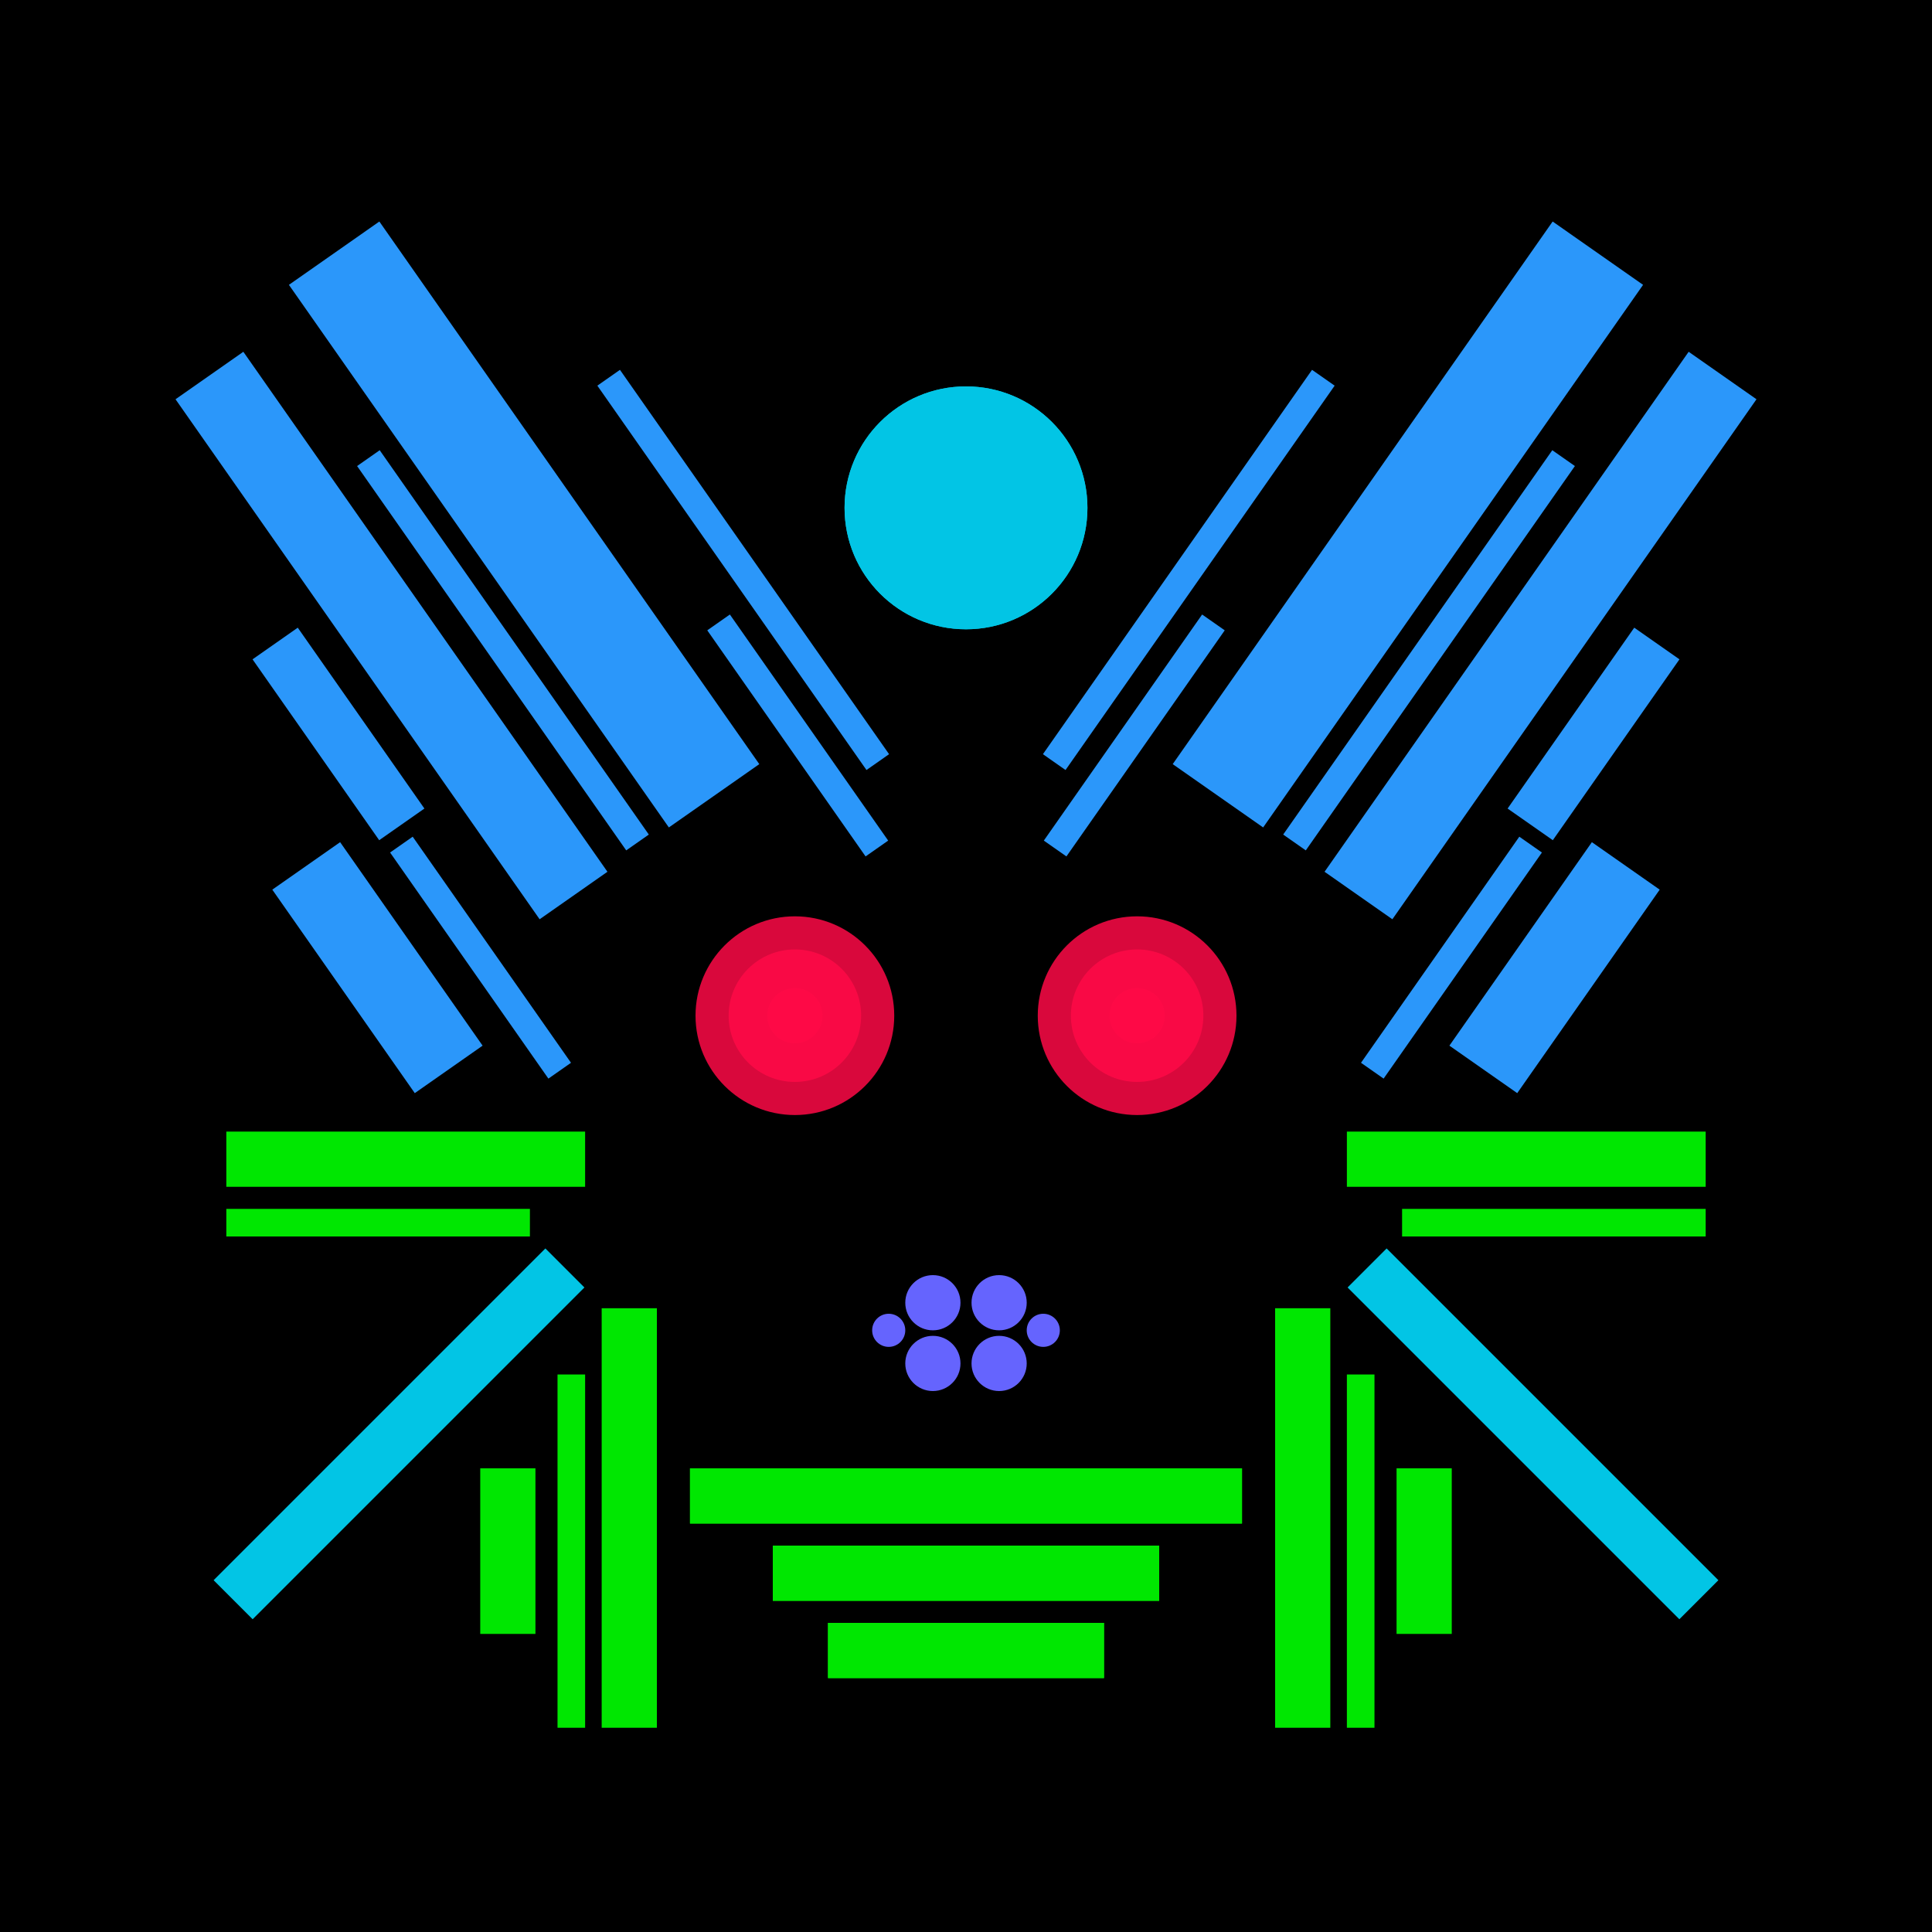 <svg xmlns='http://www.w3.org/2000/svg' preserveAspectRatio='xMinYMin meet' viewBox='0 0 350 350'> <filter id='neon' y='-2' x='-1' width='350' height='350'><feDropShadow flood-color='#3f285e' dx='0' dy='5' flood-opacity='1' stdDeviation='2' result='shadow'/><feOffset in='StrokePaint' dx='0' dy='2' result='offStrPnt'/><feFlood flood-color='#E0F2F3' flood-opacity='0.2' result='flood1' /><feOffset in='SourceGraphic' dx='0' dy='-1' result='offFlood'/><feOffset in='SourceGraphic' dx='0' dy='3' result='offShadow'/><feComposite in='flood1' in2='offFlood' operator='in'  result='cmpFlood' /><feComposite in='shadow' in2='offShadow' operator='in'  result='cmpSha' /><feGaussianBlur in='offStrPnt' stdDeviation='3.5' result='bStrokeP'/><feGaussianBlur in='cmpFlood' stdDeviation='0.8' result='bFlood'/><feGaussianBlur in='cmpSha' stdDeviation='0.4' result='bShadow'/><feMerge><feMergeNode in='bStrokeP'/><feMergeNode in='SourceGraphic'/><feMergeNode in='bFlood'/><feMergeNode in='bshadow'/></feMerge></filter><rect width='100%'  height='100%' fill='#000000'/> <g filter='url(#neon)' ><rect x='41 ' y= '201' width='65 ' height=  '10 '  fill= '#00e701' /><rect x='41 ' y= '215' width='55 ' height=  '5  '  fill= '#00e701' /><rect x='109' y= '233' width='10 ' height=  '76 '  fill= '#00e701' /><rect x='101' y= '245' width='5  ' height=  '64 '  fill= '#00e701' /><rect x='87 ' y= '262' width='10 ' height=  '30 '  fill= '#00e701' /><rect x='125' y= '262' width='100' height=  '10 '  fill= '#00e701' /><rect x='140' y= '276' width='70 ' height=  '10 '  fill= '#00e701' /><rect x='150' y= '290' width='50 ' height=  '10 '  fill= '#00e701' /><rect x='30 ' y= '251' width='85 ' height=  '10 '  fill= '#02C5E5' transform = '  translate( -160   , 126 ) rotate ( -45)'  /><rect x='41 ' y= '201' width='65 ' height=  '10 '  fill= '#00e701' transform= 'scale(-1,1) translate(-350,0)'/><rect x='41 ' y= '215' width='55 ' height=  '5  '  fill= '#00e701' transform= 'scale(-1,1) translate(-350,0)'/><rect x='109' y= '233' width='10 ' height=  '76 '  fill= '#00e701' transform= 'scale(-1,1) translate(-350,0)'/><rect x='101' y= '245' width='5  ' height=  '64 '  fill= '#00e701' transform= 'scale(-1,1) translate(-350,0)'/><rect x='87 ' y= '262' width='10 ' height=  '30 '  fill= '#00e701' transform= 'scale(-1,1) translate(-350,0)'/><rect x='125' y= '262' width='100' height=  '10 '  fill= '#00e701' transform= 'scale(-1,1) translate(-350,0)'/><rect x='140' y= '276' width='70 ' height=  '10 '  fill= '#00e701' transform= 'scale(-1,1) translate(-350,0)'/><rect x='150' y= '290' width='50 ' height=  '10 '  fill= '#00e701' transform= 'scale(-1,1) translate(-350,0)'/><rect x='30 ' y= '251' width='85 ' height=  '10 '  fill= '#02C5E5' transform = ' scale(-1,1)  translate(-350,0) translate( -160   , 126 ) rotate ( -45)'  /><rect x='47 ' y= '164' width='45 ' height=  '15 '  fill= '#2b97fa' transform = '  translate( 169 , 16  ) rotate ( 55 )'  /><rect x='62 ' y= '167' width='50 ' height=  '5  '  fill= '#2b97fa' transform = '  translate( 176 , 1   ) rotate ( 55 )'  /><rect x='41 ' y= '124' width='40 ' height=  '10 '  fill= '#2b97fa' transform = '  translate( 132 , 5   ) rotate ( 55 )'  /><rect x='13 ' y= '103' width='115' height=  '15 '  fill= '#2b97fa' transform = '  translate( 121 , -10 ) rotate ( 55 )'  /><rect x='48 ' y= '112' width='85 ' height=  '5  '  fill= '#2b97fa' transform = '  translate( 133 , -26 ) rotate ( 55 )'  /><rect x='35 ' y= '81 ' width='120' height=  '20 '  fill= '#2b97fa' transform = '  translate( 115 , -39 ) rotate ( 55 )'  /><rect x='119' y= '127' width='50 ' height=  '5  '  fill= '#2b97fa' transform = '  translate( 168 , -63 ) rotate ( 55 )'  /><rect x='92 ' y= '97 ' width='85 ' height=  '5  '  fill= '#2b97fa' transform = '  translate( 139 , -68 ) rotate ( 55 )'  /><circle cx='175' cy='88 ' r ='22 '  fill= '#02C5E5' /><rect x='47 ' y= '164' width='45 ' height=  '15 '  fill= '#2b97fa' transform = ' scale(-1,1)  translate(-350,0) translate( 169 , 16  ) rotate ( 55 )'  /><rect x='62 ' y= '167' width='50 ' height=  '5  '  fill= '#2b97fa' transform = ' scale(-1,1)  translate(-350,0) translate( 176 , 1   ) rotate ( 55 )'  /><rect x='41 ' y= '124' width='40 ' height=  '10 '  fill= '#2b97fa' transform = ' scale(-1,1)  translate(-350,0) translate( 132 , 5   ) rotate ( 55 )'  /><rect x='13 ' y= '103' width='115' height=  '15 '  fill= '#2b97fa' transform = ' scale(-1,1)  translate(-350,0) translate( 121 , -10 ) rotate ( 55 )'  /><rect x='48 ' y= '112' width='85 ' height=  '5  '  fill= '#2b97fa' transform = ' scale(-1,1)  translate(-350,0) translate( 133 , -26 ) rotate ( 55 )'  /><rect x='35 ' y= '81 ' width='120' height=  '20 '  fill= '#2b97fa' transform = ' scale(-1,1)  translate(-350,0) translate( 115 , -39 ) rotate ( 55 )'  /><rect x='119' y= '127' width='50 ' height=  '5  '  fill= '#2b97fa' transform = ' scale(-1,1)  translate(-350,0) translate( 168 , -63 ) rotate ( 55 )'  /><rect x='92 ' y= '97 ' width='85 ' height=  '5  '  fill= '#2b97fa' transform = ' scale(-1,1)  translate(-350,0) translate( 139 , -68 ) rotate ( 55 )'  /><circle cx='175' cy='88 ' r ='22 '  fill= '#02C5E5' transform= 'scale(-1,1) translate(-350,0)'/><circle cx='169' cy='243' r ='5  '  fill= '#6564fe' /><circle cx='169' cy='232' r ='5  '  fill= '#6564fe' /><circle cx='161' cy='237' r ='3  '  fill= '#6564fe' /><circle cx='169' cy='243' r ='5  '  fill= '#6564fe' transform= 'scale(-1,1) translate(-350,0)'/><circle cx='169' cy='232' r ='5  '  fill= '#6564fe' transform= 'scale(-1,1) translate(-350,0)'/><circle cx='161' cy='237' r ='3  '  fill= '#6564fe' transform= 'scale(-1,1) translate(-350,0)'/></g><g fill-opacity='0.85'><circle cx='144' cy='180' r ='18 '  fill= '#FF0A47' filter='url(#neon)'  /><circle cx='144' cy='180' r ='12 '  fill= '#FF0A47' filter='url(#neon)'  /><circle cx='144' cy='180' r ='5  '  fill= '#FF0A47' filter='url(#neon)'  /><circle cx='144' cy='180' r ='18 '  fill= '#FF0A47' filter='url(#neon)'  transform= 'scale(-1,1) translate(-350,0)'/><circle cx='144' cy='180' r ='12 '  fill= '#FF0A47' filter='url(#neon)'  transform= 'scale(-1,1) translate(-350,0)'/><circle cx='144' cy='180' r ='5  '  fill= '#FF0A47' filter='url(#neon)'  transform= 'scale(-1,1) translate(-350,0)'/></g></svg>